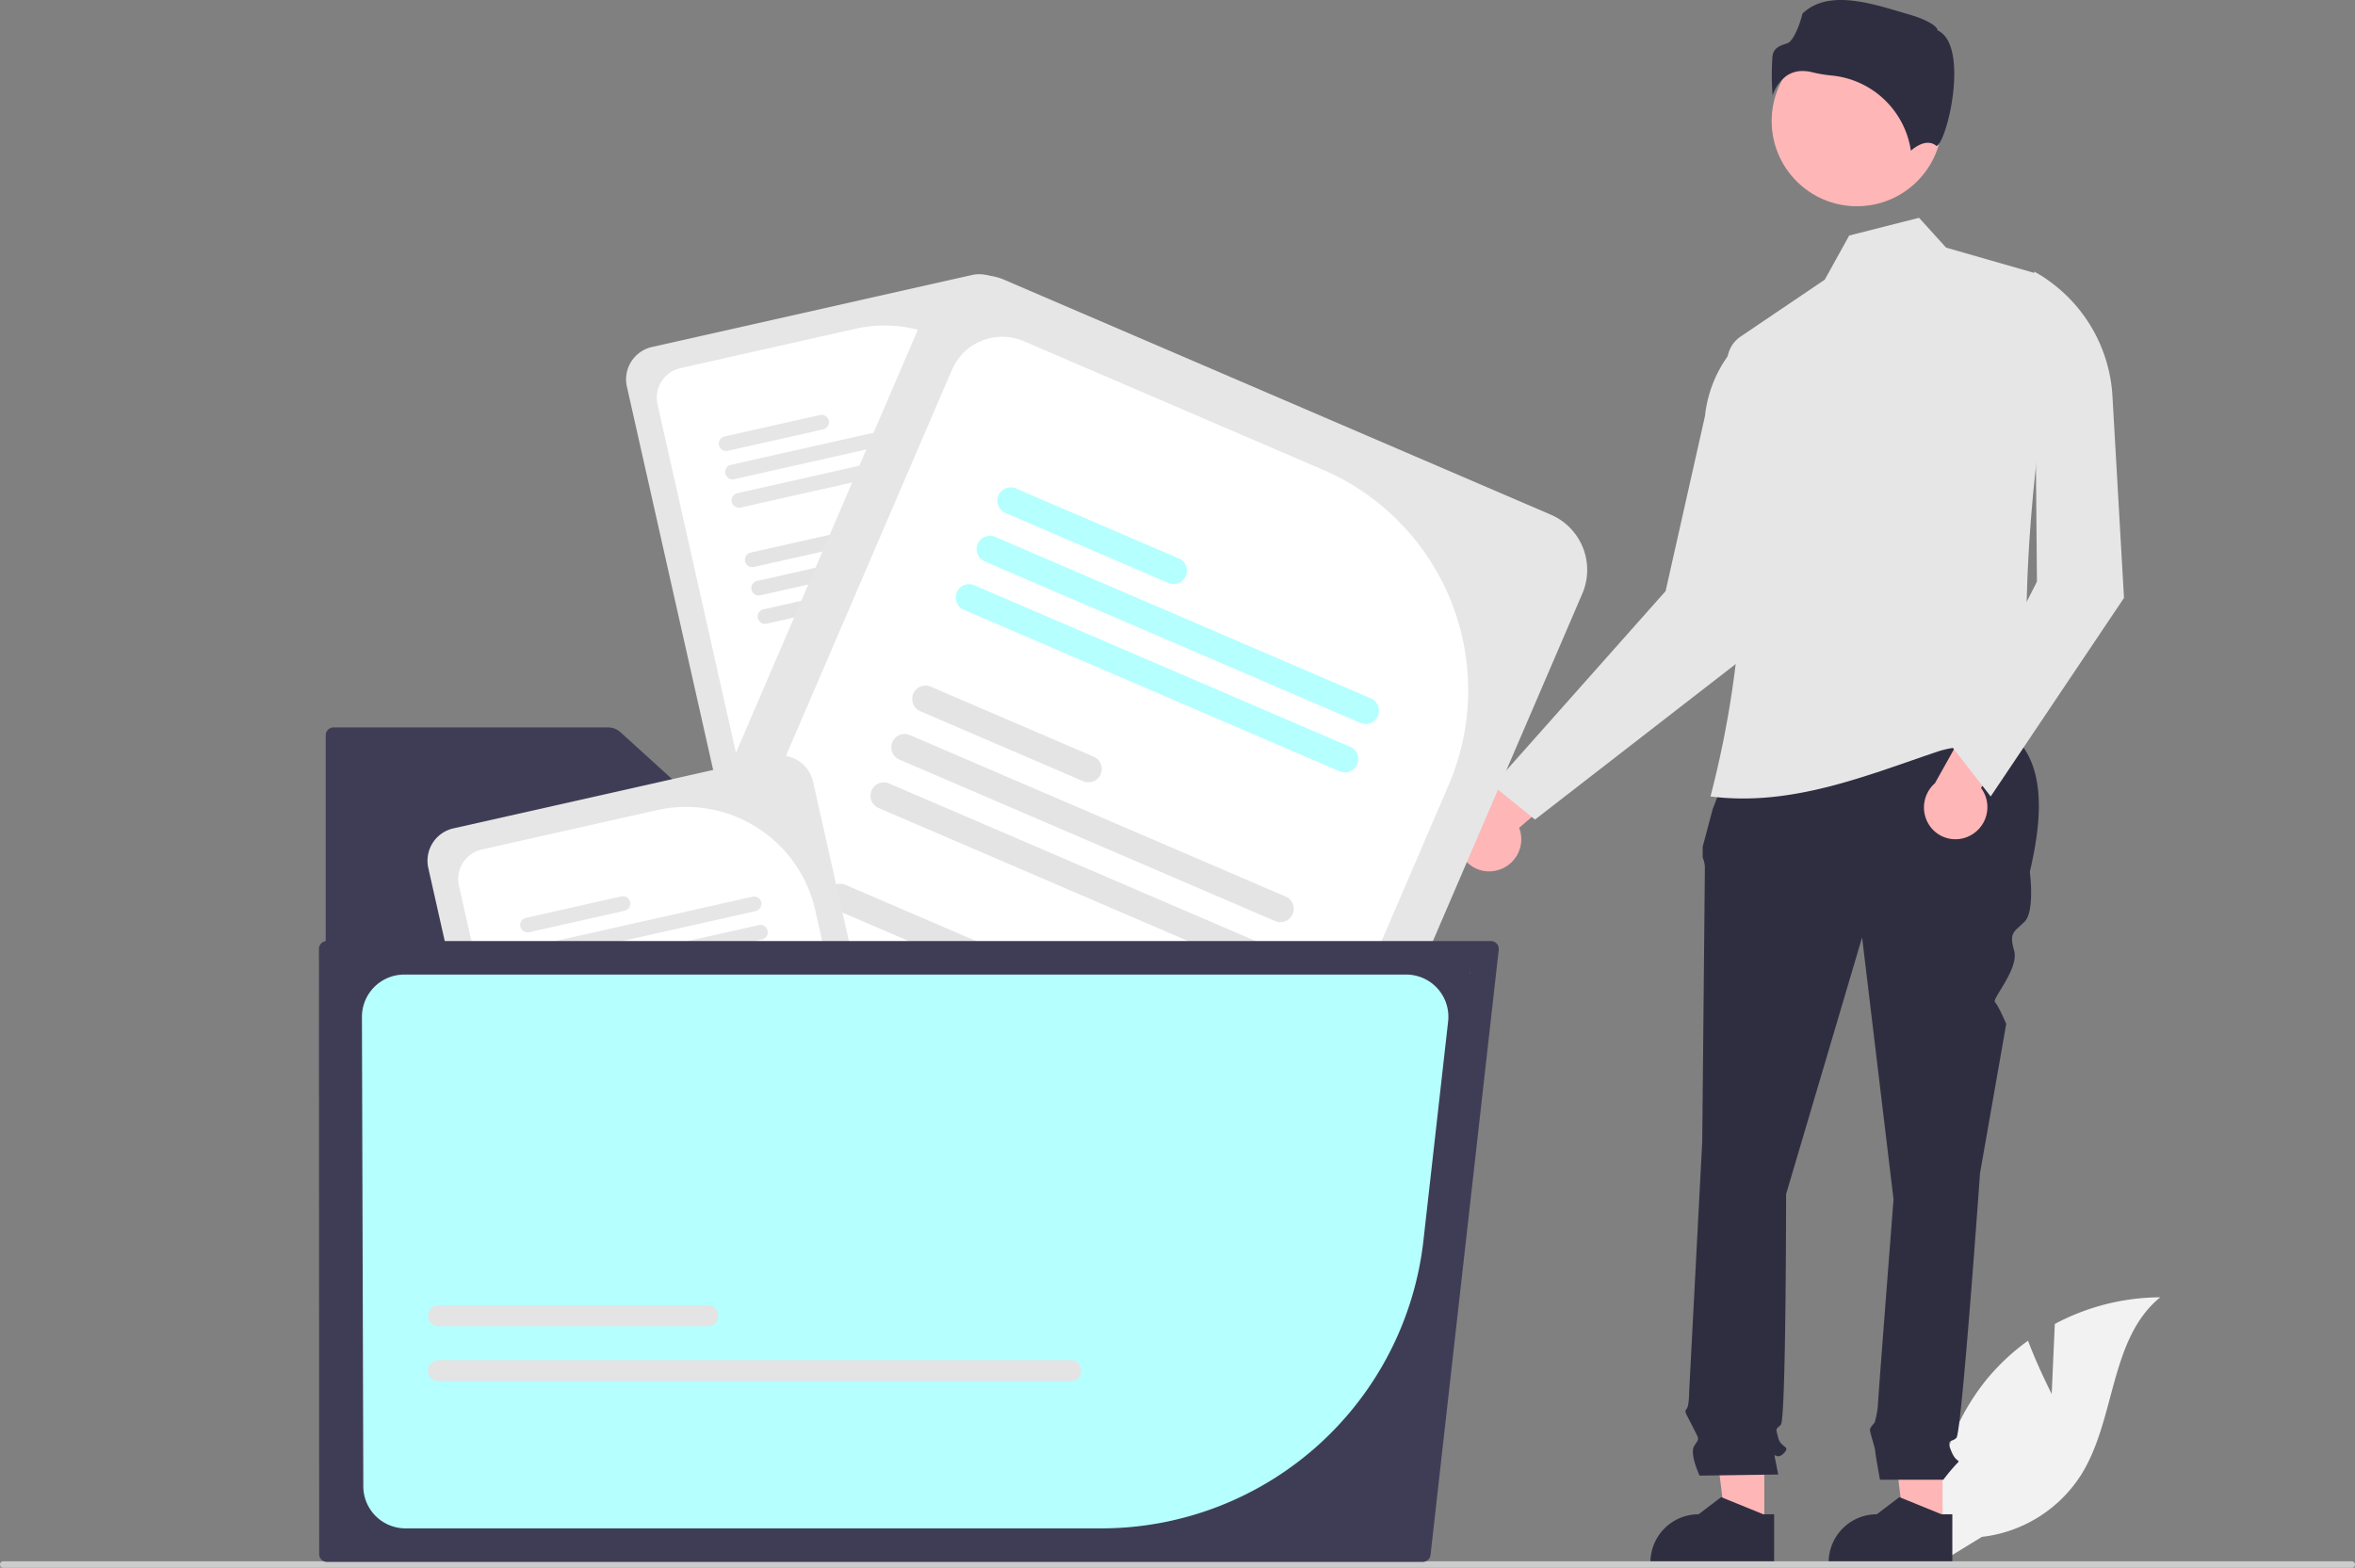 <svg xmlns="http://www.w3.org/2000/svg" width="865.67" height="576.443" data-name="Layer 1"><rect width="100%" height="100%" fill="#808080" stroke="none"/><path fill="#ffb6b6" d="M549.817 320.137a11.798 11.798 0 0 0 9.172-13.772 11.592 11.592 0 0 0-.567-1.969l31.471-27.129-20.575-5.82-26.73 26.654a11.84 11.84 0 0 0-5.663 15.631 11.529 11.529 0 0 0 12.892 6.405z"/><path fill="#f2f2f2" d="m754.18 512.528 1.144-25.72a83.066 83.066 0 0 1 38.745-9.807c-18.609 15.213-16.283 44.54-28.9 65a49.964 49.964 0 0 1-36.639 23.088l-15.572 9.535a83.724 83.724 0 0 1 17.647-67.845 80.873 80.873 0 0 1 14.863-13.81c3.73 9.834 8.712 19.559 8.712 19.559z"/><path fill="#ffb6b6" d="m714.057 561.388-14.101-.001L693.248 507l20.811.001-.002 54.387z"/><path fill="#2f2e41" d="m717.652 575.056-45.465-.002v-.575a17.697 17.697 0 0 1 17.696-17.696h.001l8.305-6.3 15.495 6.3 3.97.001z"/><path fill="#ffb6b6" d="m648.548 561.388-14.1-.001L627.74 507l20.811.001-.003 54.387z"/><path fill="#2f2e41" d="m652.144 575.056-45.465-.002v-.575a17.697 17.697 0 0 1 17.696-17.696h.001l8.305-6.3 15.495 6.3 3.97.001zm-9.699-311.008 91.715 2.293c17.42 9.46 17.684 29.938 11.976 54.25 0 0 1.927 14.45-1.926 18.303s-5.78 3.854-3.854 10.597-8.253 17.758-7.016 18.994 4.126 7.98 4.126 7.98l-9.633 54.911s-6.744 95.372-8.67 97.3-3.854 0-1.927 4.816 3.853 2.89 1.926 4.817a70.95 70.95 0 0 0-4.816 5.78h-23.291s-1.756-9.634-1.756-10.597-1.927-6.744-1.927-7.707 1.703-2.666 1.703-2.666a31.694 31.694 0 0 0 1.187-6.004c0-1.927 5.78-76.105 5.78-76.105l-11.56-96.335-27.937 94.408s0 82.849-1.927 84.775-1.927.964-.964 4.817 4.817 2.89 1.927 5.78-3.853-1.927-2.89 2.89l.963 4.817-28.9.413s-3.854-8.12-1.927-11.01 1.811-2.101-.54-6.83-3.313-5.693-2.35-6.657.963-6.087.963-6.087l4.817-92.175s.964-97.299.964-100.189a9.61 9.61 0 0 0-.8-4.333v-3.923l3.69-13.9z"/><path fill="#e6e6e6" d="m548.756 288.845 15.5 12.5 84.5-65.5-5-114a46.039 46.039 0 0 0-17.022 31.103l-14.478 64.397z"/><path fill="#e6e6e6" d="M628.756 292.845c29.911 3.823 57.469-7.759 83.5-16.5 11.752-3.946 23.59.173 34.5-6.5-4.717-46.467-.137-98.808 9.884-154.586a13.217 13.217 0 0 0-8.986-14.947l-32.291-9.264-9.942-10.968-25.677 6.519-8.988 16.246-30.887 20.87a11.292 11.292 0 0 0-4.808 11.28 370.22 370.22 0 0 1-6.305 157.85z"/><path fill="#ffb6b6" d="M724.217 307.227a11.798 11.798 0 0 0 5.067-15.753 11.592 11.592 0 0 0-1.083-1.74l22.874-34.686-21.382.014L711.249 288a11.84 11.84 0 0 0-1.182 16.583 11.529 11.529 0 0 0 14.15 2.645z"/><path fill="#e6e6e6" d="m717.756 274.845 14 18 49-73-4.238-74.163a56.096 56.096 0 0 0-28.762-45.837l1 114z"/><circle cx="682.576" cy="44.502" r="31.335" fill="#ffb6b6"/><path fill="#2f2e41" d="M662.61 26.112a14.807 14.807 0 0 1 3.593.471 51.139 51.139 0 0 0 7.033 1.18 32.59 32.59 0 0 1 29.182 27.643c1.82-1.588 5.964-4.508 9.36-1.794.052.043.082.066.202.009 2.255-1.07 6.259-14.24 6.38-25.834.064-6.155-.905-14.013-5.883-16.502l-.262-.131-.069-.285c-.332-1.385-4.048-3.748-10.505-5.587-11.735-3.343-29.227-9.854-39.077-.271-.746 3.23-3.17 10.143-5.62 10.927-2.713.867-5.056 1.616-5.426 4.943a101.999 101.999 0 0 0 .068 14.22 14.522 14.522 0 0 1 5.159-7.247 10.225 10.225 0 0 1 5.865-1.742z"/><path fill="#ccc" d="M865.67 575.253a1.186 1.186 0 0 1-1.19 1.19H1.19a1.19 1.19 0 0 1 0-2.38h863.29a1.187 1.187 0 0 1 1.19 1.19z"/><path fill="#e6e6e6" d="m357.277 101.122-117.625 26.464a12.201 12.201 0 0 0-9.215 14.565l32.254 143.364 138.203-31.092a6.056 6.056 0 0 0 2.993-1.652l-32.045-142.434a12.201 12.201 0 0 0-14.565-9.215z"/><path fill="#fff" d="m314.55 120.863-64.462 14.503a11.111 11.111 0 0 0-8.394 13.26l30.325 134.79 122.744-27.614-22.085-98.162a48.695 48.695 0 0 0-58.128-36.777z"/><path fill="#e4e4e4" d="m371.158 248.536-80.921 18.205a2.703 2.703 0 1 0 1.187 5.275l80.921-18.205a2.703 2.703 0 1 0-1.187-5.275zm-2.346-10.432L287.89 256.31a2.706 2.706 0 0 0 1.188 5.28l80.921-18.205a2.706 2.706 0 1 0-1.188-5.28zm-48.189-.112-35.079 7.892a2.703 2.703 0 1 0 1.187 5.275l35.078-7.892a2.703 2.703 0 1 0-1.186-5.275zm40.929-32.156L280.63 224.04a2.706 2.706 0 0 0 1.188 5.28l80.922-18.205a2.706 2.706 0 1 0-1.188-5.28zm-2.346-10.426-80.921 18.205a2.703 2.703 0 1 0 1.186 5.275l80.922-18.205a2.703 2.703 0 1 0-1.187-5.275zm-48.19-.118-35.078 7.892a2.706 2.706 0 0 0 1.188 5.28l35.078-7.892a2.706 2.706 0 1 0-1.188-5.28z"/><path fill="#e6e6e6" d="m351.945 163.136-80.921 18.206a2.706 2.706 0 0 0 1.188 5.28l80.921-18.206a2.706 2.706 0 1 0-1.188-5.28zM349.6 152.71l-80.922 18.206a2.706 2.706 0 0 0 1.188 5.28l80.922-18.206a2.706 2.706 0 1 0-1.188-5.28zm-48.19-.118-35.079 7.892a2.706 2.706 0 0 0 1.188 5.28l35.078-7.891a2.706 2.706 0 1 0-1.188-5.28z"/><path fill="#3f3d56" d="M122.614 267.463a2.895 2.895 0 0 0-2.892 2.892v299.047a2.896 2.896 0 0 0 2.892 2.893H497.56a2.895 2.895 0 0 0 2.891-2.893V318.36a2.895 2.895 0 0 0-2.891-2.893H282.365a8.765 8.765 0 0 1-5.907-2.282l-48.378-43.958a6.77 6.77 0 0 0-4.563-1.763z"/><path fill="#e6e6e6" d="m570.077 189.246-200.763-86.31a22.116 22.116 0 0 0-29.018 11.568L235.097 359.2l235.885 101.41a10.977 10.977 0 0 0 6.15.76l104.515-243.105a22.116 22.116 0 0 0-11.57-29.019z"/><path fill="#fff" d="m486.375 172.756-110.023-47.3a20.14 20.14 0 0 0-26.427 10.528l-98.907 230.06 209.5 90.067 72.03-167.542a88.262 88.262 0 0 0-46.173-115.813z"/><path fill="#e4e4e4" d="m433.61 420.335-138.116-59.378a4.9 4.9 0 1 0-3.87 9.003l138.116 59.379a4.9 4.9 0 1 0 3.87-9.004zm7.655-17.804-138.117-59.379a4.905 4.905 0 0 0-3.874 9.013l138.117 59.378a4.905 4.905 0 1 0 3.874-9.012zm-70.595-51.434-59.871-25.74a4.9 4.9 0 1 0-3.871 9.003l59.871 25.74a4.9 4.9 0 1 0 3.871-9.003zm94.273-3.642-138.117-59.379a4.905 4.905 0 0 0-3.874 9.013l138.117 59.379a4.905 4.905 0 1 0 3.874-9.013zm7.651-17.795-138.117-59.38a4.9 4.9 0 1 0-3.871 9.003l138.117 59.38a4.9 4.9 0 1 0 3.87-9.004zm-70.592-51.443-59.871-25.74a4.905 4.905 0 0 0-3.875 9.012l59.872 25.74a4.905 4.905 0 1 0 3.875-9.012z"/><path fill="#b5ffff" d="m496.276 274.575-138.117-59.379a4.905 4.905 0 0 0-3.875 9.013l138.117 59.378a4.905 4.905 0 1 0 3.875-9.012zm7.65-17.795L365.809 197.4a4.905 4.905 0 0 0-3.875 9.012l138.117 59.38a4.905 4.905 0 1 0 3.875-9.013zm-70.591-51.444-59.872-25.74a4.905 4.905 0 0 0-3.874 9.013l59.871 25.74a4.905 4.905 0 1 0 3.875-9.013z"/><path fill="#e6e6e6" d="m284.277 278.122-117.625 26.464a12.201 12.201 0 0 0-9.215 14.565l32.254 143.364 138.203-31.092a6.056 6.056 0 0 0 2.993-1.652l-32.045-142.434a12.201 12.201 0 0 0-14.565-9.215z"/><path fill="#fff" d="m241.55 297.863-64.462 14.503a11.111 11.111 0 0 0-8.394 13.26l30.325 134.79 122.744-27.614-22.085-98.162a48.695 48.695 0 0 0-58.128-36.777z"/><path fill="#e4e4e4" d="m298.158 425.536-80.921 18.205a2.703 2.703 0 1 0 1.187 5.275l80.921-18.205a2.703 2.703 0 1 0-1.187-5.275zm-2.347-10.432L214.89 433.31a2.706 2.706 0 0 0 1.188 5.28l80.921-18.205a2.706 2.706 0 1 0-1.188-5.28zm-48.188-.112-35.079 7.892a2.703 2.703 0 1 0 1.187 5.275l35.078-7.892a2.703 2.703 0 1 0-1.186-5.275zm40.929-32.156L207.63 401.04a2.706 2.706 0 0 0 1.188 5.28l80.922-18.205a2.706 2.706 0 1 0-1.188-5.28zm-2.346-10.426-80.921 18.205a2.703 2.703 0 1 0 1.186 5.275l80.922-18.205a2.703 2.703 0 1 0-1.187-5.275zm-48.19-.118-35.078 7.892a2.706 2.706 0 0 0 1.188 5.28l35.078-7.892a2.706 2.706 0 1 0-1.188-5.28z"/><path fill="#e6e6e6" d="m278.945 340.136-80.921 18.206a2.706 2.706 0 0 0 1.188 5.28l80.921-18.206a2.706 2.706 0 1 0-1.188-5.28zM276.6 329.71l-80.922 18.206a2.706 2.706 0 0 0 1.188 5.28l80.922-18.206a2.706 2.706 0 1 0-1.188-5.28zm-48.19-.118-35.079 7.892a2.706 2.706 0 0 0 1.188 5.28l35.078-7.891a2.706 2.706 0 1 0-1.188-5.28z"/><path fill="#3f3d56" d="M120.13 346.009a2.892 2.892 0 0 0-2.893 2.891l.09 222.827a2.89 2.89 0 0 0 2.873 2.568h402.773a2.89 2.89 0 0 0 2.874-2.568l25.07-222.502a2.893 2.893 0 0 0-.717-2.251 2.859 2.859 0 0 0-2.156-.965z"/><path fill="#b5ffff" d="M148.552 358.339a15.555 15.555 0 0 0-15.51 15.374l.504 172.607a15.509 15.509 0 0 0 15.509 15.645h255.677a119.174 119.174 0 0 0 118.513-105.91l9.067-80.47a15.508 15.508 0 0 0-15.411-17.246zm391.81 0-.045-1h.046z"/><path fill="#e4e4e4" d="M260.235 487.656h-99.047a3.859 3.859 0 1 1 0-7.718h99.047c4.976-.07 5.026 7.788 0 7.718zm133.425 20.186H161.189a3.859 3.859 0 1 1 0-7.718h232.473c4.976-.07 5.026 7.788 0 7.718z"/></svg>
